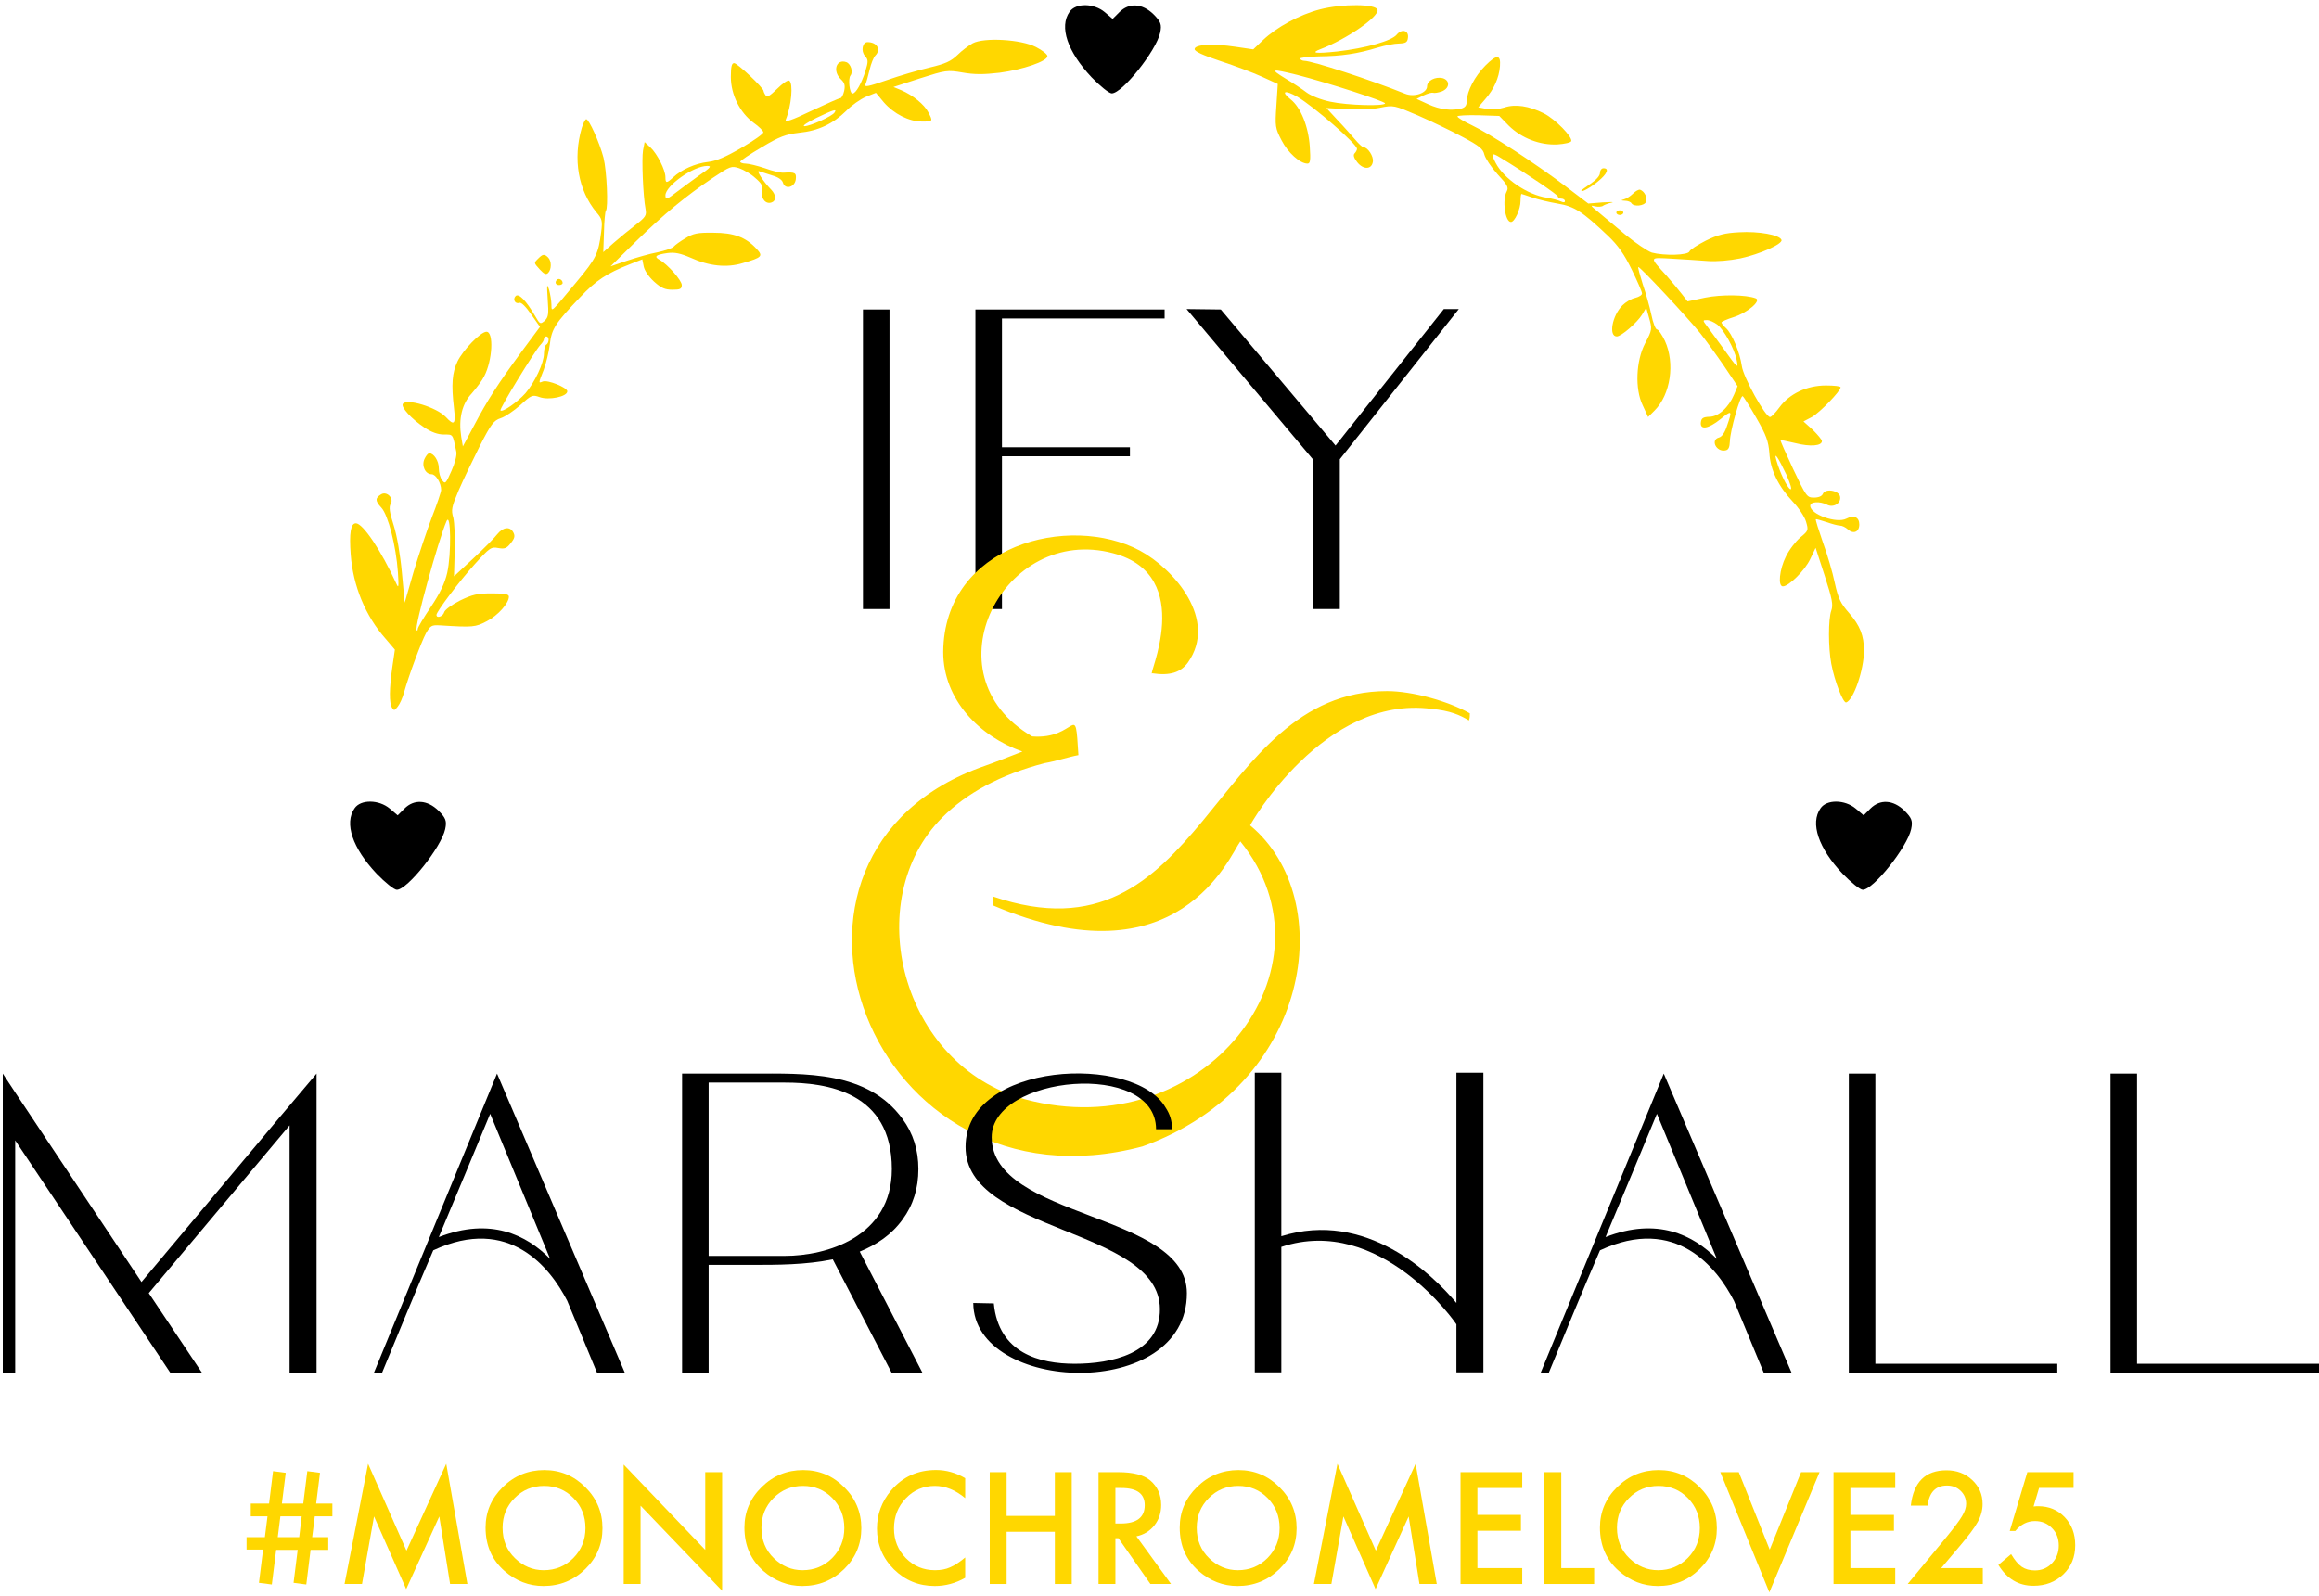 <svg width="353" height="243" viewBox="0 0 353 243" fill="none" xmlns="http://www.w3.org/2000/svg">
<path d="M53.974 123.068C52.367 125.345 53.662 129.14 57.322 133.024C58.617 134.363 60.001 135.48 60.403 135.48C62.01 135.48 67.189 128.961 67.769 126.238C68.037 124.988 67.859 124.541 66.743 123.425C65.046 121.773 63.037 121.64 61.564 123.113L60.537 124.14L59.331 123.113C57.68 121.729 54.912 121.684 53.974 123.068Z" fill="black"/>
<path d="M277.123 123.068C275.516 125.345 276.81 129.14 280.471 133.024C281.766 134.363 283.15 135.48 283.552 135.48C285.159 135.48 290.338 128.961 290.918 126.238C291.186 124.988 291.007 124.541 289.891 123.425C288.195 121.773 286.186 121.64 284.712 123.113L283.686 124.14L282.48 123.113C280.828 121.729 278.06 121.684 277.123 123.068Z" fill="black"/>
<path d="M162.806 1.806C161.199 4.083 162.494 7.877 166.155 11.762C167.449 13.101 168.833 14.217 169.235 14.217C170.842 14.217 176.021 7.699 176.602 4.975C176.87 3.725 176.691 3.279 175.575 2.163C173.878 0.511 171.869 0.377 170.396 1.85L169.369 2.877L168.164 1.85C166.512 0.466 163.744 0.422 162.806 1.806Z" fill="black"/>
<path d="M200.907 1.435C197.777 2.253 194.328 4.138 192.265 6.094L190.771 7.516L188.104 7.125C184.583 6.592 181.845 6.77 181.845 7.481C181.845 7.836 183.089 8.405 185.757 9.295C187.926 10.006 190.771 11.073 192.087 11.677L194.505 12.78L194.292 16.087C194.079 19.253 194.114 19.501 195.074 21.351C196.035 23.236 197.884 24.907 199.022 24.907C199.449 24.907 199.52 24.445 199.378 22.311C199.164 19.217 197.991 16.336 196.461 15.127C194.897 13.882 195.572 13.633 197.493 14.736C200.053 16.265 206.562 21.92 206.562 22.667C206.562 22.845 206.384 23.165 206.206 23.342C205.957 23.591 206.064 24.018 206.597 24.694C207.522 25.867 208.802 25.832 208.98 24.623C209.122 23.805 208.198 22.418 207.557 22.418C207.38 22.418 206.811 21.884 206.277 21.244C205.744 20.64 204.57 19.288 203.61 18.292L201.903 16.443L204.926 16.621C206.633 16.727 208.873 16.656 210.047 16.407C212.145 15.981 212.181 16.016 215.844 17.581C217.871 18.47 220.93 19.928 222.637 20.853C225.197 22.204 225.766 22.702 225.944 23.52C226.086 24.089 226.975 25.441 227.936 26.508C229.465 28.143 229.678 28.535 229.358 29.139C228.647 30.455 229.109 33.798 229.998 33.798C230.567 33.798 231.456 31.842 231.456 30.597C231.456 30.028 231.528 29.53 231.599 29.53C231.67 29.53 232.381 29.779 233.235 30.064C234.053 30.349 235.795 30.775 237.076 30.989C239.672 31.415 240.845 32.198 244.757 35.897C246.287 37.355 247.247 38.706 248.385 41.053C249.238 42.796 249.95 44.432 249.95 44.681C249.95 44.93 249.487 45.214 248.918 45.356C248.349 45.463 247.46 45.997 246.962 46.495C245.398 48.059 244.829 51.225 246.109 51.225C246.785 51.225 249.203 49.126 249.95 47.917L250.59 46.85L250.981 48.237C251.515 50.122 251.515 50.193 250.412 52.291C249.025 54.959 248.847 59.227 250.056 61.716L250.874 63.494L251.87 62.498C254.289 60.08 255 55.314 253.435 51.9C252.973 50.94 252.439 50.158 252.226 50.158C252.012 50.158 251.621 49.162 251.372 47.917C251.123 46.708 250.519 44.61 250.056 43.258C249.63 41.907 249.31 40.733 249.381 40.662C249.559 40.484 256.956 48.415 258.805 50.727C259.623 51.758 261.224 53.963 262.397 55.67L264.495 58.8L263.962 60.08C263.144 62.036 261.579 63.459 260.192 63.459C259.268 63.494 258.983 63.672 258.912 64.277C258.734 65.521 260.05 65.308 261.899 63.814C263.642 62.392 263.713 62.463 262.895 64.81C262.575 65.841 262.113 66.517 261.65 66.624C260.334 66.979 261.259 68.864 262.646 68.58C263.108 68.509 263.286 68.118 263.322 67.228C263.357 65.592 264.922 60.08 265.278 60.329C265.42 60.4 266.38 61.929 267.376 63.672C268.87 66.268 269.19 67.193 269.332 68.935C269.474 71.532 270.684 74.021 272.889 76.368C273.778 77.293 274.702 78.68 274.916 79.427C275.307 80.743 275.271 80.814 274.062 81.81C273.351 82.414 272.355 83.695 271.857 84.726C270.861 86.718 270.612 89.278 271.395 89.278C272.284 89.278 274.773 86.824 275.556 85.117L276.374 83.41L277.761 87.678C278.899 91.198 279.077 92.088 278.757 92.977C278.294 94.293 278.294 98.56 278.757 101.05C279.255 103.717 280.57 107.096 281.033 106.953C282.135 106.598 283.736 102.01 283.736 99.058C283.736 96.782 283.131 95.253 281.495 93.368C280.179 91.874 279.824 91.163 279.29 88.745C278.97 87.18 278.152 84.406 277.476 82.556C276.836 80.707 276.338 79.142 276.409 79.071C276.445 79 277.192 79.213 278.045 79.498C278.863 79.782 279.788 80.031 280.108 80.031C280.393 80.031 280.926 80.28 281.282 80.6C282.135 81.383 283.024 80.992 283.024 79.854C283.024 78.751 282.206 78.36 281.068 78.965C279.575 79.747 275.556 78.324 275.556 77.008C275.556 76.368 277.014 76.297 278.081 76.831C279.041 77.364 280.25 76.653 280.108 75.657C279.966 74.661 277.832 74.306 277.476 75.195C277.334 75.55 276.836 75.764 276.125 75.764C275.058 75.764 274.951 75.621 272.96 71.425C271.857 69.042 270.968 67.086 271.039 67.015C271.075 66.979 272.106 67.193 273.315 67.477C275.556 68.046 277.334 67.904 277.334 67.157C277.334 66.944 276.694 66.197 275.947 65.45L274.525 64.17L275.805 63.494C276.978 62.854 280.179 59.547 280.179 58.977C280.179 58.8 279.183 58.693 277.939 58.693C275.058 58.693 272.391 59.938 270.861 62.036C270.292 62.818 269.652 63.494 269.439 63.494C268.728 63.494 265.349 57.413 265.136 55.706C264.851 53.678 263.642 50.762 262.717 49.944C262.362 49.624 262.042 49.233 262.042 49.091C262.042 48.984 262.895 48.593 263.926 48.273C265.954 47.633 268.159 45.783 267.269 45.428C265.776 44.859 262.042 44.823 259.552 45.321L256.885 45.89L255.996 44.752C255.498 44.112 254.466 42.867 253.684 41.978C251.017 39.026 250.981 39.204 254.466 39.382C256.209 39.488 258.627 39.631 259.908 39.737C261.295 39.844 263.286 39.666 264.887 39.346C267.874 38.706 271.395 37.141 271.181 36.537C270.933 35.754 267.661 35.185 264.744 35.363C262.575 35.47 261.473 35.754 259.659 36.643C258.414 37.283 257.276 37.995 257.169 38.279C256.956 38.884 253.293 38.955 251.443 38.457C250.803 38.244 248.954 36.999 247.354 35.683C245.753 34.332 243.868 32.767 243.193 32.198C242.09 31.309 242.055 31.202 242.801 31.415C243.299 31.522 243.868 31.486 244.046 31.309C244.26 31.166 244.829 30.953 245.326 30.846C245.824 30.74 245.22 30.74 243.975 30.811L241.77 30.989L238.214 28.286C233.59 24.8 226.833 20.39 224.059 19.075C222.85 18.506 221.854 17.901 221.854 17.723C221.854 17.581 223.277 17.51 225.019 17.545L228.22 17.652L229.678 19.146C231.599 21.031 234.408 22.133 237.076 21.991C238.178 21.92 239.103 21.706 239.174 21.493C239.387 20.853 236.756 18.15 235.013 17.261C232.737 16.123 230.674 15.803 228.967 16.372C228.185 16.621 227.082 16.727 226.3 16.585L225.019 16.336L226.086 15.091C227.402 13.598 228.185 11.855 228.327 10.077C228.469 8.263 227.829 8.263 226.122 9.97C224.486 11.606 223.312 13.882 223.277 15.341C223.277 16.016 223.063 16.336 222.494 16.514C220.965 16.905 219.187 16.692 217.409 15.874L215.631 15.056L216.697 14.523C217.302 14.238 217.942 14.06 218.156 14.131C218.369 14.202 218.974 14.096 219.471 13.918C220.716 13.42 220.752 12.211 219.578 11.891C218.476 11.642 217.231 12.282 217.231 13.136C217.231 14.167 215.275 14.843 213.888 14.274C208.696 12.175 199.733 9.259 198.524 9.259C198.275 9.259 197.991 9.117 197.884 8.939C197.777 8.797 199.093 8.619 200.8 8.583C204.179 8.548 206.633 8.192 209.762 7.232C210.829 6.912 212.287 6.627 212.963 6.627C213.959 6.592 214.243 6.449 214.315 5.774C214.492 4.636 213.39 4.316 212.608 5.276C211.825 6.236 207.878 7.339 203.574 7.836C200.196 8.192 199.449 8.085 201.014 7.481C204.926 5.987 209.905 2.573 209.691 1.506C209.513 0.581 204.321 0.546 200.907 1.435ZM197.422 11.393C202.009 12.566 210.829 15.412 210.829 15.732C210.829 16.194 205.139 16.052 202.507 15.483C201.12 15.198 199.591 14.594 198.915 14.096C198.275 13.598 196.817 12.638 195.679 11.962C193.261 10.468 193.474 10.433 197.422 11.393ZM228.362 23.983C232.452 26.472 237.147 29.673 237.147 29.922C237.147 30.099 237.396 30.242 237.68 30.242C237.965 30.242 238.214 30.42 238.214 30.597C238.214 30.846 238 30.846 237.609 30.669C237.253 30.491 236.258 30.242 235.44 30.099C232.523 29.673 228.931 27.219 227.687 24.836C226.904 23.342 227.047 23.165 228.362 23.983ZM261.401 49.411C262.433 50.229 263.998 53.074 264.353 54.781C264.638 56.239 264.531 56.132 262.29 53.003C261.366 51.722 260.299 50.264 259.872 49.695C259.161 48.771 259.161 48.735 259.837 48.735C260.228 48.735 260.904 49.055 261.401 49.411ZM271.928 72.278C272.568 73.737 272.817 74.59 272.533 74.483C272.071 74.306 270.933 71.958 270.399 70.073C269.972 68.58 270.719 69.718 271.928 72.278Z" fill="#FFD700"/>
<path d="M148.059 6.592C147.49 6.912 146.423 7.694 145.747 8.37C144.751 9.33 143.898 9.721 141.48 10.29C139.808 10.682 136.892 11.535 134.971 12.211C132.197 13.171 131.522 13.313 131.735 12.851C131.877 12.531 132.162 11.535 132.375 10.61C132.589 9.686 132.98 8.726 133.229 8.477C134.153 7.552 133.513 6.414 132.055 6.414C131.273 6.414 131.024 7.801 131.664 8.512C132.162 9.081 132.197 9.33 131.735 10.824C131.166 12.638 130.277 14.238 129.779 14.238C129.317 14.238 129.068 11.997 129.459 11.499C129.886 10.966 129.53 9.757 128.854 9.472C127.289 8.903 126.685 10.824 128.001 12.069C128.57 12.602 128.676 12.993 128.499 13.847C128.356 14.451 128.107 14.949 127.894 14.949C127.716 14.949 125.725 15.838 123.449 16.905C120.497 18.328 119.43 18.683 119.608 18.221C120.461 16.158 120.781 12.673 120.141 12.282C119.928 12.14 119.11 12.709 118.292 13.527C117.189 14.594 116.763 14.878 116.549 14.523C116.371 14.274 116.229 13.954 116.229 13.847C116.229 13.384 112.246 9.615 111.748 9.615C111.392 9.615 111.25 10.113 111.25 11.713C111.25 14.416 112.637 17.154 114.7 18.683C115.518 19.253 116.193 19.928 116.193 20.142C116.229 20.355 114.735 21.422 112.886 22.489C110.503 23.876 109.045 24.516 107.765 24.658C105.844 24.872 103.711 25.832 102.466 27.006C101.47 27.93 101.292 27.93 101.292 26.97C101.292 25.903 100.047 23.413 99.016 22.453L98.127 21.635L97.878 22.916C97.665 24.196 97.878 29.779 98.269 31.842C98.447 32.802 98.269 33.051 96.775 34.225C95.815 34.972 94.322 36.181 93.433 36.963L91.832 38.386L91.939 35.327C91.974 33.656 92.117 32.198 92.223 32.091C92.615 31.7 92.366 26.01 91.868 24.018C91.263 21.706 89.663 18.15 89.236 18.15C89.094 18.15 88.774 18.755 88.56 19.466C87.173 24.232 88.027 28.997 90.801 32.34C91.654 33.336 91.725 33.62 91.512 35.327C91.085 38.635 90.765 39.311 87.778 42.903C83.724 47.775 83.972 47.562 83.937 46.352C83.937 45.819 83.759 44.788 83.581 44.112C83.261 43.08 83.226 43.294 83.368 45.534C83.546 47.882 83.475 48.273 82.906 48.842C82.23 49.411 82.194 49.375 81.447 48.095C80.096 45.783 78.958 44.61 78.496 45.072C77.998 45.57 78.424 46.352 79.065 46.103C79.349 45.997 80.06 46.708 80.843 47.846L82.194 49.766L79.349 53.607C75.828 58.408 74.228 60.862 72.13 64.846L70.458 67.975L70.209 66.517C69.782 63.743 70.316 61.503 71.81 59.902C72.521 59.084 73.41 57.911 73.695 57.306C74.975 54.888 75.188 50.513 74.05 50.513C73.161 50.513 70.458 53.323 69.64 55.03C68.822 56.773 68.68 58.515 69.107 62.143C69.391 64.632 69.142 64.881 67.862 63.494C66.439 62.001 61.852 60.614 61.318 61.503C60.998 62.001 62.67 63.814 64.555 65.059C65.657 65.806 66.653 66.161 67.578 66.161C69 66.161 68.893 66.019 69.462 68.793C69.569 69.291 69.249 70.536 68.716 71.709C67.862 73.665 67.755 73.737 67.293 73.096C67.008 72.741 66.795 71.923 66.795 71.283C66.795 70.18 66.048 69.007 65.337 69.007C65.159 69.007 64.839 69.398 64.626 69.86C64.128 70.891 64.732 72.207 65.693 72.207C66.333 72.207 67.151 73.523 67.151 74.59C67.151 74.91 66.51 76.795 65.728 78.787C64.981 80.778 63.737 84.477 62.954 87.073L61.603 91.767L61.176 87.18C60.927 84.441 60.429 81.561 59.931 79.996C59.291 78.004 59.184 77.186 59.469 76.724C60.002 75.87 58.864 74.732 58.011 75.266C57.086 75.835 57.086 76.262 58.046 77.293C59.078 78.395 60.287 83.09 60.571 87.144C60.714 89.314 60.678 89.634 60.358 88.922C58.011 83.801 55.237 79.676 54.17 79.676C53.387 79.676 53.139 81.169 53.387 84.441C53.743 89.207 55.628 93.795 58.687 97.244L60.109 98.916L59.718 101.583C59.255 104.82 59.22 107.06 59.682 107.771C59.967 108.234 60.074 108.198 60.536 107.594C60.856 107.202 61.283 106.242 61.496 105.46C62.207 102.899 64.128 97.742 64.839 96.426C65.515 95.253 65.693 95.146 66.973 95.217C72.058 95.537 72.343 95.502 74.121 94.577C75.793 93.724 77.464 91.839 77.464 90.843C77.464 90.452 76.824 90.345 74.868 90.345C72.628 90.345 71.916 90.523 69.996 91.448C68.751 92.088 67.684 92.87 67.613 93.226C67.435 93.866 66.439 94.222 66.439 93.617C66.475 93.083 69.889 88.531 72.236 85.935C74.548 83.374 74.761 83.232 75.864 83.446C76.824 83.623 77.144 83.481 77.749 82.699C78.353 81.952 78.424 81.596 78.14 81.063C77.642 80.103 76.575 80.245 75.686 81.347C75.259 81.916 73.623 83.552 72.023 85.046L69.107 87.749L69.213 83.979C69.284 81.881 69.178 79.569 69 78.822C68.644 77.649 68.751 77.186 69.818 74.661C70.494 73.096 71.952 70.073 73.019 67.94C74.761 64.525 75.153 64.028 76.219 63.672C76.895 63.459 78.247 62.534 79.207 61.68C80.914 60.116 81.056 60.08 82.159 60.471C83.546 60.969 86.355 60.4 86.355 59.582C86.355 59.013 83.403 57.804 82.621 58.088C81.945 58.373 81.945 58.373 82.763 56.31C83.119 55.35 83.546 53.607 83.688 52.469C83.972 50.051 84.506 49.233 88.311 45.25C90.73 42.689 92.33 41.622 95.958 40.2L97.771 39.488L97.985 40.555C98.091 41.16 98.767 42.156 99.549 42.867C100.652 43.863 101.221 44.112 102.359 44.112C103.533 44.112 103.782 44.005 103.782 43.401C103.782 42.689 101.612 40.235 100.403 39.56C99.478 39.062 99.834 38.777 101.612 38.528C102.715 38.386 103.568 38.564 105.133 39.239C107.943 40.52 110.61 40.804 113.064 40.057C116.016 39.204 116.193 38.99 115.162 37.888C113.526 36.11 111.712 35.434 108.583 35.434C106.164 35.399 105.524 35.541 104.315 36.288C103.533 36.75 102.75 37.319 102.537 37.568C102.359 37.781 101.221 38.173 100.047 38.422C98.874 38.635 96.811 39.239 95.424 39.702L92.935 40.555L96.847 36.714C101.15 32.518 104.315 29.922 108.512 27.077C111.179 25.298 111.321 25.227 112.53 25.619C113.242 25.867 114.344 26.508 114.984 27.112C115.98 27.966 116.158 28.357 116.016 29.139C115.802 30.242 116.585 31.166 117.474 30.811C118.185 30.562 118.15 29.673 117.403 28.89C116.122 27.575 115.02 25.832 115.589 26.081C115.909 26.188 116.798 26.472 117.58 26.721C118.47 26.97 119.074 27.397 119.181 27.823C119.501 28.926 120.995 28.535 121.137 27.29C121.244 26.294 121.03 26.188 119.252 26.294C118.861 26.33 117.58 26.045 116.442 25.619C115.269 25.227 113.953 24.907 113.491 24.907C113.064 24.907 112.673 24.765 112.673 24.623C112.673 24.48 114.131 23.485 115.945 22.418C118.683 20.782 119.572 20.462 121.635 20.213C124.551 19.928 126.792 18.861 128.819 16.87C129.637 16.016 130.988 15.091 131.806 14.736L133.335 14.131L134.545 15.589C136.074 17.332 138.35 18.506 140.341 18.506C142.013 18.506 142.049 18.506 141.302 17.083C140.697 15.909 138.954 14.487 137.212 13.74L136.003 13.242L140.057 11.926C143.969 10.682 144.182 10.646 146.494 11.037C148.272 11.357 149.73 11.357 152.149 11.073C155.67 10.61 159.439 9.33 159.439 8.548C159.439 8.263 158.657 7.659 157.697 7.161C155.421 5.987 149.801 5.667 148.059 6.592ZM127.041 17.119C126.72 17.688 123.306 19.217 122.453 19.217C122.062 19.181 122.88 18.648 124.231 17.972C126.969 16.656 127.432 16.55 127.041 17.119ZM106.413 26.721C105.275 27.539 103.746 28.677 103.035 29.21C101.541 30.384 101.292 30.455 101.292 29.744C101.292 28.286 105.56 25.263 107.658 25.263C108.369 25.263 108.192 25.512 106.413 26.721ZM83.51 51.722C83.51 52.007 83.368 52.363 83.154 52.469C82.977 52.576 82.799 53.216 82.799 53.821C82.799 55.279 81.412 58.195 79.989 59.867C78.78 61.218 76.504 62.818 76.184 62.498C75.971 62.285 81.447 53.358 82.265 52.505C82.55 52.22 82.799 51.829 82.799 51.616C82.799 51.402 82.977 51.225 83.154 51.225C83.368 51.225 83.51 51.438 83.51 51.722ZM68.075 87.215C67.72 88.78 66.973 90.345 65.586 92.408C64.483 94.044 63.594 95.537 63.594 95.751C63.594 95.964 63.523 96.071 63.416 95.964C63.025 95.573 66.76 82.13 67.969 79.356C68.644 77.862 68.716 84.406 68.075 87.215Z" fill="#FFD700"/>
<path d="M243.548 26.33C243.548 26.756 242.979 27.397 242.126 27.966C241.343 28.499 240.703 28.962 240.703 29.033C240.703 29.353 242.09 28.57 243.264 27.61C244.651 26.472 245.006 25.619 244.082 25.619C243.797 25.619 243.548 25.939 243.548 26.33Z" fill="#FFD700"/>
<path d="M248.598 29.459C248.207 29.851 247.603 30.242 247.211 30.349C246.678 30.491 246.713 30.526 247.354 30.562C247.78 30.562 248.243 30.74 248.349 30.953C248.705 31.522 250.305 31.344 250.554 30.74C250.803 30.099 250.341 29.139 249.665 28.89C249.452 28.819 248.954 29.104 248.598 29.459Z" fill="#FFD700"/>
<path d="M246.038 32.376C246.038 32.553 246.287 32.731 246.571 32.731C246.856 32.731 247.105 32.553 247.105 32.376C247.105 32.162 246.856 32.02 246.571 32.02C246.287 32.02 246.038 32.162 246.038 32.376Z" fill="#FFD700"/>
<path d="M81.945 39.346C81.234 40.057 81.234 39.986 82.194 41.053C82.834 41.729 83.119 41.871 83.439 41.551C83.972 41.018 83.972 39.737 83.439 39.204C82.87 38.635 82.621 38.67 81.945 39.346Z" fill="#FFD700"/>
<path d="M84.79 42.583C84.399 42.974 84.577 43.401 85.111 43.401C85.395 43.401 85.644 43.258 85.644 43.08C85.644 42.618 85.075 42.298 84.79 42.583Z" fill="#FFD700"/>
<path d="M135.401 92.733H131.361V47.12H135.401V92.733Z" fill="black"/>
<path d="M152.518 69.471V92.733H148.478V47.12H177.279V48.489H152.518V68.102H172.001V69.471H152.518Z" fill="black"/>
<path d="M203.947 92.733H199.842V69.927L180.62 47.055L185.833 47.12L203.296 67.841L219.782 47.055H222.062L203.947 69.927V92.733Z" fill="black"/>
<path d="M211.147 105.223C214.938 105.223 220.355 106.713 223.74 108.609C223.74 109.015 223.74 109.286 223.605 109.692C222.25 108.879 220.761 108.202 217.917 107.932C201.533 105.765 190.294 125.535 190.294 125.67C203.835 136.909 199.637 165.345 173.909 174.553C132.203 185.657 111.621 129.868 149.942 116.598C151.16 116.192 154.546 114.838 155.629 114.431C149.129 112.129 143.577 106.578 143.577 99.265C143.713 82.881 162.806 78.141 173.503 83.829C178.784 86.672 185.419 94.391 180.815 100.89C179.732 102.38 178.107 102.921 175.399 102.515C174.451 103.463 182.305 87.62 169.441 84.235C152.785 79.766 140.869 102.651 157.118 112.129C164.024 112.671 163.618 106.307 164.16 114.973C162.67 115.244 160.639 115.921 159.014 116.192C152.244 117.952 147.098 120.796 143.442 124.452C130.849 137.045 137.078 162.231 156.035 167.377C183.252 174.689 204.376 147.336 188.804 128.108C187.179 130.274 179.461 149.909 151.16 137.857C151.16 137.316 151.16 136.909 151.16 136.503C183.252 147.471 184.2 105.223 211.147 105.223Z" fill="#FFD700"/>
<path d="M42.518 170.174L48.187 163.463V209.075H44.082V171.347L22.644 196.89L30.789 209.075H25.967L2.314 173.628V209.075H0.424V163.463L2.314 166.33L21.536 195.196L42.518 170.174Z" fill="black"/>
<path d="M58.13 209.075H56.892L75.659 163.463L95.142 209.075H90.906L86.345 198.063C83.804 193.111 77.548 184.966 65.95 190.374C63.213 196.695 60.606 203.081 58.13 209.075ZM83.739 191.677L74.616 169.588C72.14 175.583 69.468 181.968 66.797 188.354C74.681 185.292 80.155 188.028 83.739 191.677Z" fill="black"/>
<path d="M103.829 209.075V163.463H114.515C122.53 163.463 132.044 163.007 137.387 170.37C139.016 172.585 139.798 175.127 139.798 177.994C139.798 180.926 139.016 183.467 137.387 185.683C135.693 188.028 133.412 189.527 130.871 190.57L140.449 209.075H135.758L126.766 191.743C122.661 192.59 118.295 192.59 114.45 192.59H107.869V209.075H103.829ZM107.869 164.831V191.221H119.468C125.723 191.221 135.758 188.419 135.758 177.994C135.758 166.199 125.788 164.831 119.468 164.831H107.869Z" fill="black"/>
<path d="M180.668 196.89C180.733 213.441 148.218 212.203 148.153 198.389L151.28 198.454C151.997 206.078 158.318 207.642 163.596 207.642C169.069 207.642 176.628 206.143 176.563 199.301C176.498 186.921 146.915 187.703 146.98 174.605C146.98 161.573 172.718 160.465 177.41 168.61C178.062 169.588 178.453 170.696 178.387 171.934H175.976C175.976 161.378 150.889 163.723 150.955 173.172C151.02 185.617 180.668 184.575 180.668 196.89Z" fill="black"/>
<path d="M191.006 208.945V163.332H195.046V188.224C207.947 184.184 218.047 194.023 221.696 198.389V163.332H225.802V208.945H221.696V201.647C221.696 201.582 210.163 184.835 195.046 189.853V208.945H191.006Z" fill="black"/>
<path d="M235.732 209.075H234.494L253.26 163.463L272.743 209.075H268.508L263.947 198.063C261.405 193.111 255.15 184.966 243.551 190.374C240.815 196.695 238.208 203.081 235.732 209.075ZM261.34 191.677L252.218 169.588C249.742 175.583 247.07 181.968 244.398 188.354C252.283 185.292 257.756 188.028 261.34 191.677Z" fill="black"/>
<path d="M285.471 163.463V207.642H313.164V209.075H281.431V163.463H285.471Z" fill="black"/>
<path d="M325.305 163.463V207.642H352.999V209.075H321.265V163.463H325.305Z" fill="black"/>
<path d="M50.596 228.935V230.875H47.917L47.52 234.039H49.968V235.98H47.278L46.627 241.25L44.687 240.996L45.315 235.98H42.041L41.379 241.25L39.417 240.996L40.045 235.936H37.532V234.039H40.321L40.718 230.875H38.171V228.935H40.96L41.567 223.996L43.496 224.249L42.912 228.935H46.164L46.782 223.996L48.711 224.249L48.127 228.935H50.596ZM45.922 230.875H42.68L42.283 234.039H45.547L45.922 230.875Z" fill="#FFD700"/>
<path d="M52.448 241.173L56.032 222.871L61.875 236.101L67.927 222.871L71.147 241.173H68.512L66.869 230.897L61.831 241.955L56.936 230.886L55.105 241.173H52.448Z" fill="#FFD700"/>
<path d="M73.914 232.584C73.914 230.188 74.793 228.13 76.549 226.41C78.298 224.69 80.4 223.83 82.855 223.83C85.281 223.83 87.361 224.697 89.096 226.432C90.838 228.167 91.709 230.25 91.709 232.683C91.709 235.131 90.834 237.207 89.085 238.912C87.328 240.625 85.207 241.481 82.723 241.481C80.525 241.481 78.552 240.72 76.803 239.199C74.877 237.516 73.914 235.311 73.914 232.584ZM76.505 232.617C76.505 234.499 77.137 236.046 78.401 237.259C79.658 238.471 81.11 239.078 82.756 239.078C84.542 239.078 86.049 238.46 87.276 237.226C88.504 235.976 89.118 234.455 89.118 232.661C89.118 230.846 88.511 229.324 87.299 228.097C86.093 226.862 84.601 226.245 82.822 226.245C81.051 226.245 79.555 226.862 78.335 228.097C77.115 229.317 76.505 230.824 76.505 232.617Z" fill="#FFD700"/>
<path d="M94.939 241.173V222.992L107.353 235.98V224.15H109.922V242.209L97.508 229.254V241.173H94.939Z" fill="#FFD700"/>
<path d="M113.318 232.584C113.318 230.188 114.196 228.13 115.953 226.41C117.702 224.69 119.804 223.83 122.259 223.83C124.684 223.83 126.764 224.697 128.499 226.432C130.241 228.167 131.112 230.25 131.112 232.683C131.112 235.131 130.237 237.207 128.488 238.912C126.731 240.625 124.611 241.481 122.127 241.481C119.929 241.481 117.955 240.72 116.206 239.199C114.28 237.516 113.318 235.311 113.318 232.584ZM115.908 232.617C115.908 234.499 116.541 236.046 117.805 237.259C119.062 238.471 120.513 239.078 122.16 239.078C123.946 239.078 125.452 238.46 126.68 237.226C127.907 235.976 128.521 234.455 128.521 232.661C128.521 230.846 127.915 229.324 126.702 228.097C125.497 226.862 124.005 226.245 122.226 226.245C120.454 226.245 118.959 226.862 117.739 228.097C116.519 229.317 115.908 230.824 115.908 232.617Z" fill="#FFD700"/>
<path d="M146.922 225.065V228.108C145.437 226.866 143.901 226.245 142.313 226.245C140.564 226.245 139.09 226.873 137.892 228.13C136.687 229.379 136.084 230.908 136.084 232.716C136.084 234.502 136.687 236.009 137.892 237.237C139.098 238.464 140.575 239.078 142.324 239.078C143.228 239.078 143.997 238.931 144.629 238.637C144.981 238.49 145.345 238.291 145.72 238.041C146.102 237.792 146.503 237.49 146.922 237.137V240.235C145.452 241.066 143.908 241.481 142.291 241.481C139.858 241.481 137.782 240.632 136.062 238.934C134.35 237.222 133.493 235.157 133.493 232.738C133.493 230.57 134.21 228.637 135.643 226.939C137.407 224.859 139.689 223.819 142.49 223.819C144.019 223.819 145.496 224.234 146.922 225.065Z" fill="#FFD700"/>
<path d="M153.228 230.809H160.571V224.15H163.14V241.173H160.571V233.223H153.228V241.173H150.659V224.15H153.228V230.809Z" fill="#FFD700"/>
<path d="M172.985 233.918L178.255 241.173H175.113L170.251 234.205H169.788V241.173H167.219V224.15H170.229C172.478 224.15 174.102 224.573 175.102 225.418C176.204 226.359 176.756 227.601 176.756 229.144C176.756 230.35 176.41 231.386 175.719 232.253C175.028 233.121 174.117 233.675 172.985 233.918ZM169.788 231.967H170.604C173.036 231.967 174.253 231.037 174.253 229.177C174.253 227.435 173.07 226.564 170.703 226.564H169.788V231.967Z" fill="#FFD700"/>
<path d="M179.578 232.584C179.578 230.188 180.456 228.13 182.213 226.41C183.962 224.69 186.064 223.83 188.519 223.83C190.945 223.83 193.025 224.697 194.759 226.432C196.501 228.167 197.372 230.25 197.372 232.683C197.372 235.131 196.498 237.207 194.748 238.912C192.992 240.625 190.871 241.481 188.387 241.481C186.189 241.481 184.216 240.72 182.467 239.199C180.541 237.516 179.578 235.311 179.578 232.584ZM182.169 232.617C182.169 234.499 182.801 236.046 184.065 237.259C185.322 238.471 186.774 239.078 188.42 239.078C190.206 239.078 191.713 238.46 192.94 237.226C194.168 235.976 194.781 234.455 194.781 232.661C194.781 230.846 194.175 229.324 192.962 228.097C191.757 226.862 190.265 226.245 188.486 226.245C186.715 226.245 185.219 226.862 183.999 228.097C182.779 229.317 182.169 230.824 182.169 232.617Z" fill="#FFD700"/>
<path d="M200.007 241.173L203.59 222.871L209.434 236.101L215.486 222.871L218.706 241.173H216.071L214.428 230.897L209.39 241.955L204.495 230.886L202.664 241.173H200.007Z" fill="#FFD700"/>
<path d="M231.715 226.564H224.891V230.655H231.517V233.069H224.891V238.758H231.715V241.173H222.322V224.15H231.715V226.564Z" fill="#FFD700"/>
<path d="M237.658 224.15V238.758H242.663V241.173H235.089V224.15H237.658Z" fill="#FFD700"/>
<path d="M243.545 232.584C243.545 230.188 244.423 228.13 246.18 226.41C247.929 224.69 250.032 223.83 252.486 223.83C254.912 223.83 256.992 224.697 258.727 226.432C260.469 228.167 261.34 230.25 261.34 232.683C261.34 235.131 260.465 237.207 258.716 238.912C256.959 240.625 254.838 241.481 252.354 241.481C250.157 241.481 248.183 240.72 246.434 239.199C244.508 237.516 243.545 235.311 243.545 232.584ZM246.136 232.617C246.136 234.499 246.768 236.046 248.032 237.259C249.289 238.471 250.741 239.078 252.387 239.078C254.173 239.078 255.68 238.46 256.908 237.226C258.135 235.976 258.749 234.455 258.749 232.661C258.749 230.846 258.142 229.324 256.93 228.097C255.724 226.862 254.232 226.245 252.453 226.245C250.682 226.245 249.186 226.862 247.966 228.097C246.746 229.317 246.136 230.824 246.136 232.617Z" fill="#FFD700"/>
<path d="M264.68 224.15L269.388 235.947L274.162 224.15H276.973L269.333 242.451L261.869 224.15H264.68Z" fill="#FFD700"/>
<path d="M288.494 226.564H281.67V230.655H288.296V233.069H281.67V238.758H288.494V241.173H279.101V224.15H288.494V226.564Z" fill="#FFD700"/>
<path d="M295.484 238.758H301.823V241.173H290.39L296.3 234.017C296.881 233.304 297.366 232.687 297.755 232.165C298.152 231.643 298.453 231.206 298.659 230.853C299.078 230.162 299.288 229.541 299.288 228.99C299.288 228.196 299.008 227.531 298.45 226.994C297.891 226.458 297.2 226.19 296.377 226.19C294.657 226.19 293.672 227.207 293.422 229.243H290.865C291.276 225.657 293.088 223.863 296.3 223.863C297.851 223.863 299.152 224.356 300.203 225.341C301.261 226.325 301.79 227.546 301.79 229.001C301.79 229.927 301.544 230.835 301.052 231.724C300.802 232.187 300.434 232.738 299.949 233.378C299.471 234.01 298.865 234.76 298.13 235.627L295.484 238.758Z" fill="#FFD700"/>
<path d="M315.638 226.553H310.39L309.552 229.376C309.677 229.361 309.795 229.35 309.905 229.343C310.022 229.335 310.129 229.332 310.225 229.332C311.878 229.332 313.234 229.89 314.293 231.007C315.358 232.117 315.891 233.54 315.891 235.274C315.891 237.068 315.289 238.545 314.083 239.706C312.878 240.867 311.36 241.448 309.53 241.448C307.273 241.448 305.495 240.39 304.194 238.273L306.134 236.63C306.671 237.542 307.211 238.185 307.755 238.56C308.299 238.927 308.964 239.111 309.75 239.111C310.779 239.111 311.643 238.751 312.341 238.03C313.04 237.288 313.389 236.388 313.389 235.329C313.389 234.241 313.043 233.352 312.352 232.661C311.661 231.948 310.798 231.592 309.761 231.592C308.608 231.592 307.612 232.095 306.774 233.102H305.925L308.604 224.15H315.638V226.553Z" fill="#FFD700"/>
</svg>
